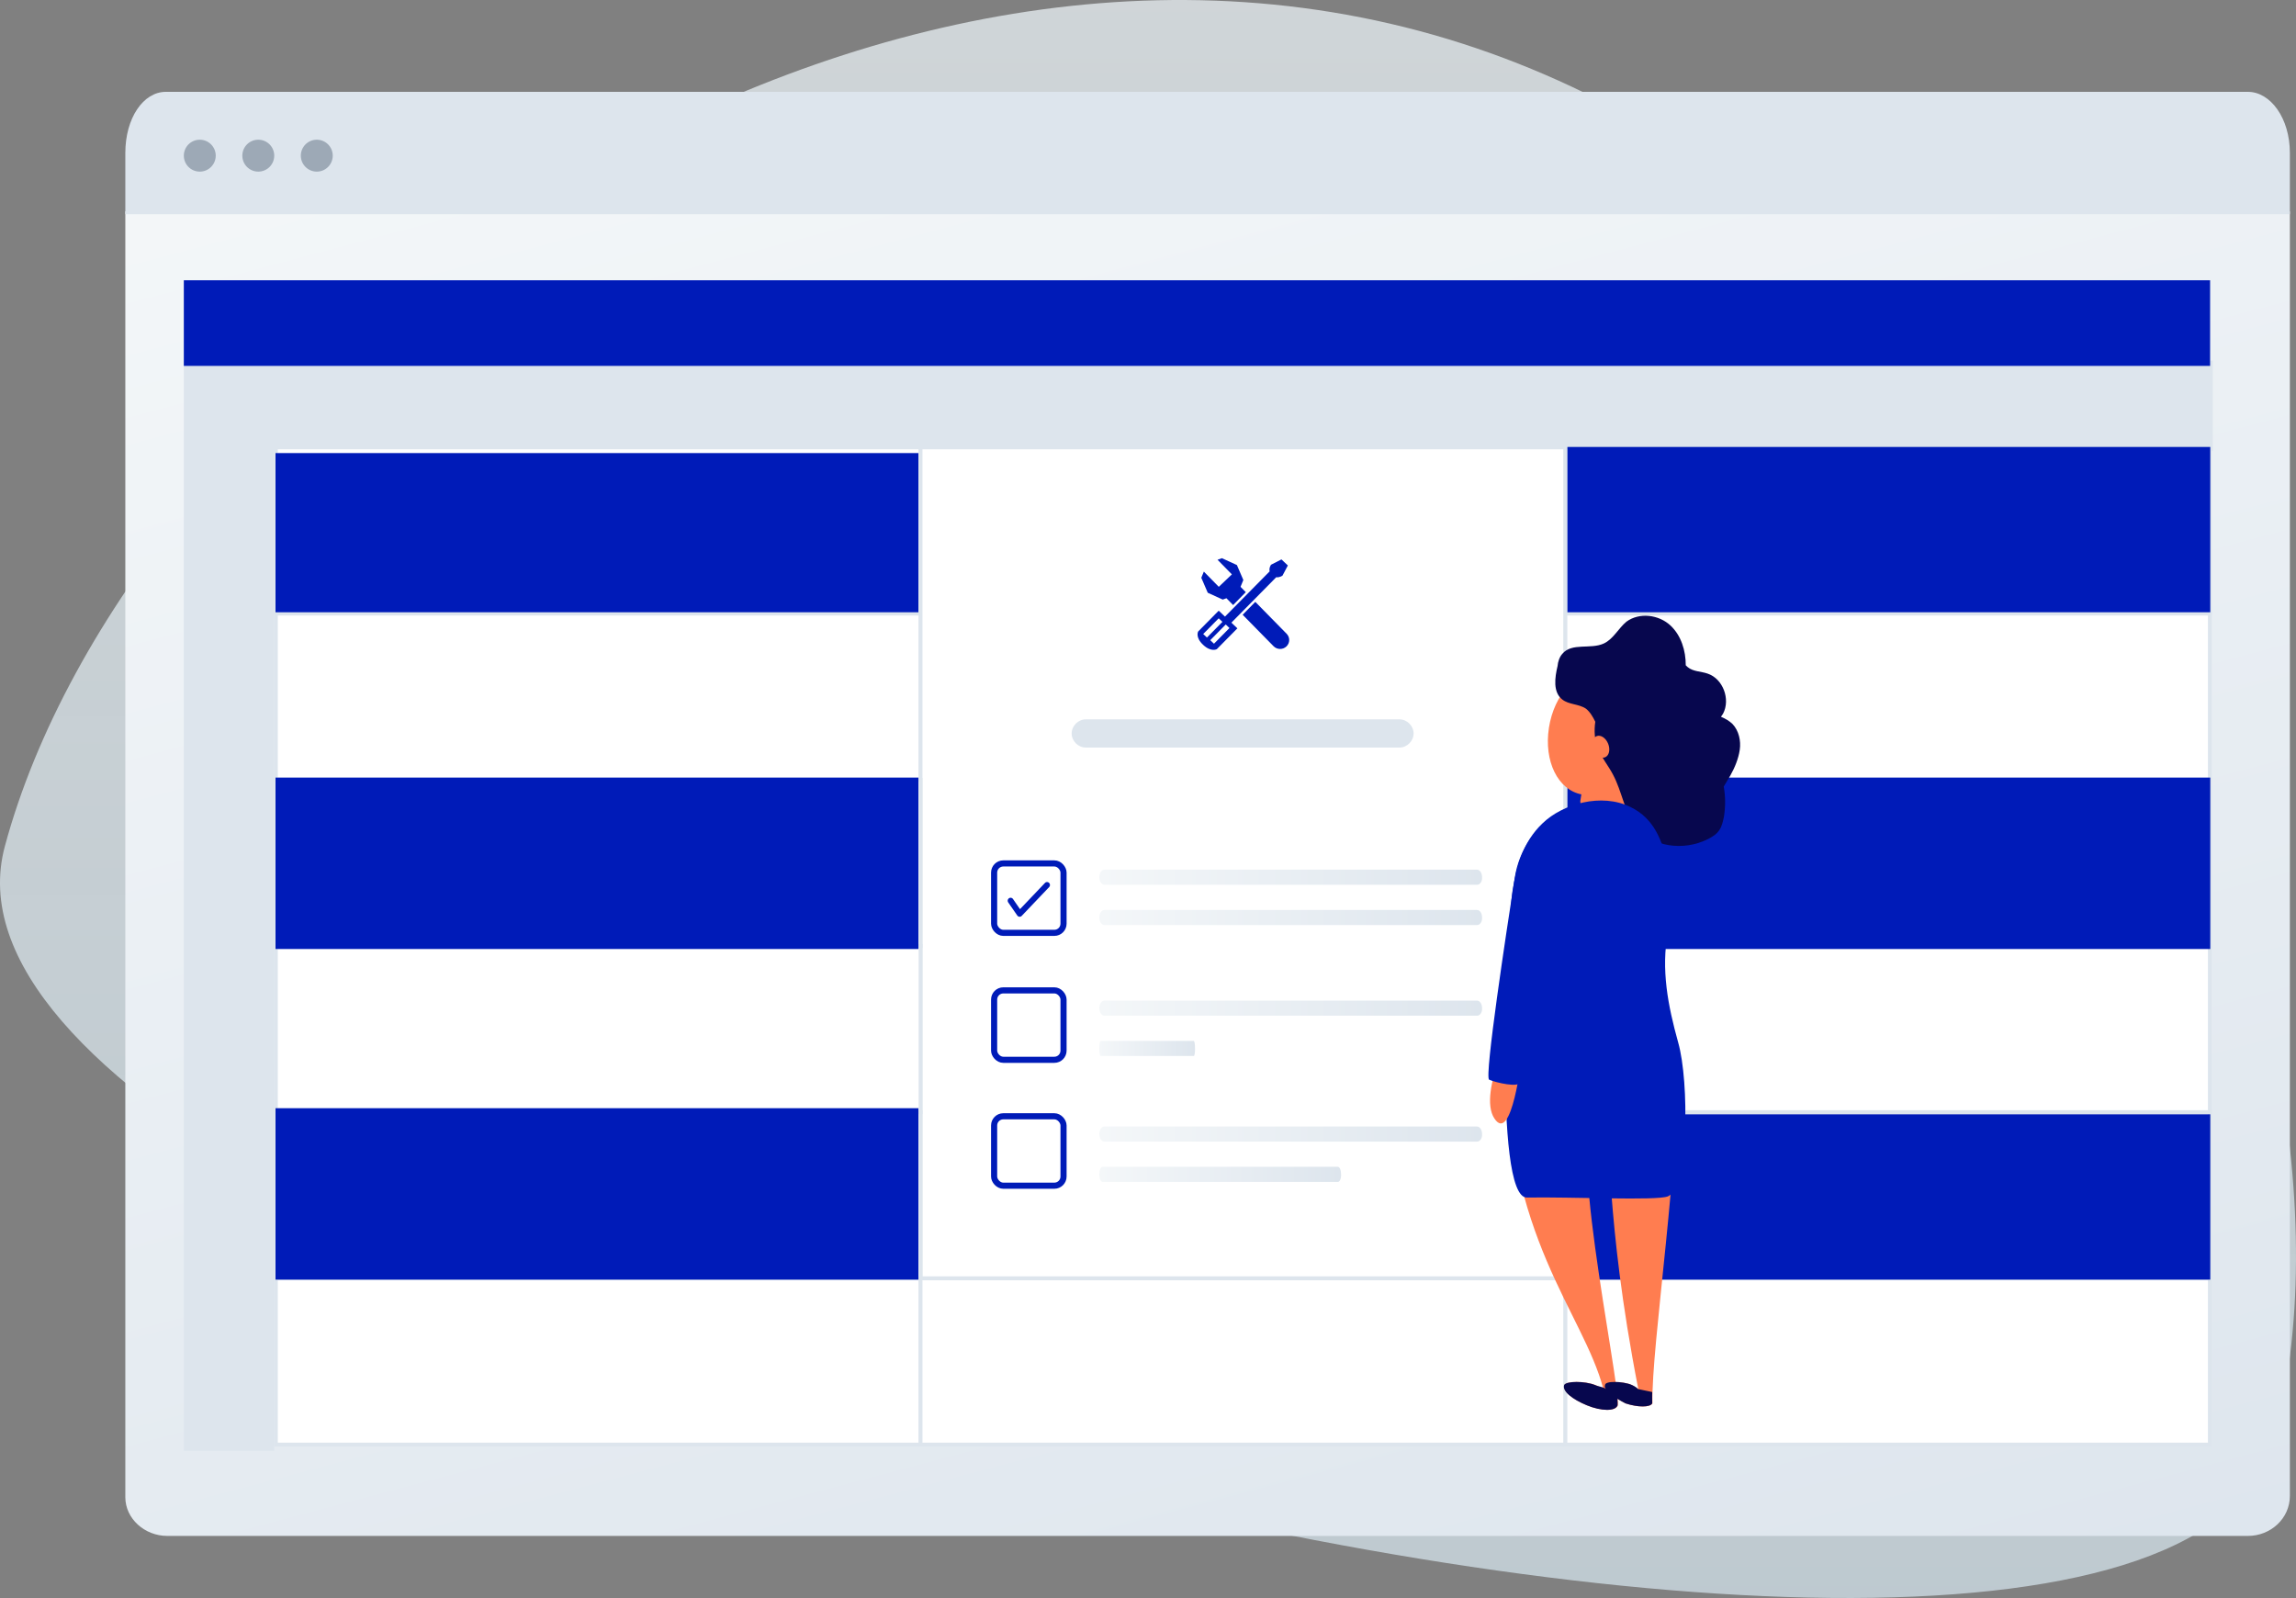 <svg width="375" height="261" viewBox="0 0 375 261" fill="none" xmlns="http://www.w3.org/2000/svg">
<rect x="0" y="0" width="375" height="261" fill="#808080" stroke="none"/>
<path opacity="0.7" fill-rule="evenodd" clip-rule="evenodd" d="M371.318 235.372C390.66 163.568 332.293 31.834 231.763 5.04C131.234 -21.755 20.926 63.482 0.79 138.235C-19.346 212.988 351.975 307.176 371.318 235.372Z" fill="url(#paint0_linear_2334_1890)"/>
<path d="M27.305 250.859H367.164C370.826 250.859 374 248.05 374 244.306V34.524H20.469V244.54C20.469 248.05 23.643 250.859 27.305 250.859Z" fill="url(#paint1_linear_2334_1890)"/>
<path d="M27.079 15H367.145C370.817 15 374 19.281 374 24.989V34.978H20.469V24.989C20.469 19.281 23.407 15 27.079 15Z" fill="#DDE5ED"/>
<circle cx="32.63" cy="25.424" r="2.606" fill="#9DA9B6"/>
<circle cx="42.185" cy="25.424" r="2.606" fill="#9DA9B6"/>
<circle cx="51.74" cy="25.424" r="2.606" fill="#9DA9B6"/>
<rect x="30.024" y="58.892" width="14.767" height="178.068" fill="#DDE5ED"/>
<rect x="361.405" y="58.892" width="14.767" height="330.947" transform="rotate(90 361.405 58.892)" fill="#DDE5ED"/>
<rect x="30.024" y="45.777" width="330.947" height="13.984" fill="#001BB8"/>
<rect x="45.063" y="73.073" width="105.288" height="27.145" fill="white" stroke="#DDE5ED" stroke-width="0.627"/>
<rect x="255.64" y="73.073" width="105.288" height="27.145" fill="white" stroke="#DDE5ED" stroke-width="0.627"/>
<rect x="255.64" y="100.218" width="105.288" height="27.145" fill="white" stroke="#DDE5ED" stroke-width="0.627"/>
<rect x="255.64" y="127.362" width="105.288" height="27.145" fill="white" stroke="#DDE5ED" stroke-width="0.627"/>
<rect x="255.64" y="154.507" width="105.288" height="27.145" fill="white" stroke="#DDE5ED" stroke-width="0.627"/>
<rect x="255.64" y="181.651" width="105.288" height="27.145" fill="white" stroke="#DDE5ED" stroke-width="0.627"/>
<rect x="255.64" y="208.796" width="105.288" height="27.145" fill="white" stroke="#DDE5ED" stroke-width="0.627"/>
<rect x="45.063" y="100.218" width="105.288" height="27.145" fill="white" stroke="#DDE5ED" stroke-width="0.627"/>
<rect x="150.352" y="73.073" width="105.288" height="135.723" fill="white" stroke="#DDE5ED" stroke-width="0.627"/>
<rect x="45.063" y="127.362" width="105.288" height="27.145" fill="white" stroke="#DDE5ED" stroke-width="0.627"/>
<rect x="45.063" y="154.507" width="105.288" height="27.145" fill="white" stroke="#DDE5ED" stroke-width="0.627"/>
<rect x="45.063" y="181.651" width="105.288" height="27.145" fill="white" stroke="#DDE5ED" stroke-width="0.627"/>
<rect x="45.063" y="208.796" width="105.288" height="27.145" fill="white" stroke="#DDE5ED" stroke-width="0.627"/>
<rect x="150.352" y="208.796" width="105.288" height="27.145" fill="white" stroke="#DDE5ED" stroke-width="0.627"/>
<rect x="162.367" y="182.322" width="11.338" height="11.338" rx="1.5" stroke="#001BB8"/>
<rect x="162.367" y="161.758" width="11.338" height="11.338" rx="1.5" stroke="#001BB8"/>
<rect x="162.367" y="141.023" width="11.338" height="11.338" rx="1.5" stroke="#001BB8"/>
<path d="M241.273 144.508H180.401C179.916 144.508 179.553 143.979 179.553 143.274V143.274C179.553 142.569 179.916 142.04 180.401 142.04H241.213C241.698 142.04 242.062 142.569 242.062 143.274V143.274C242.122 143.979 241.698 144.508 241.273 144.508Z" fill="url(#paint2_linear_2334_1890)"/>
<path d="M241.273 151.088H180.401C179.916 151.088 179.553 150.559 179.553 149.854V149.854C179.553 149.149 179.916 148.62 180.401 148.62H241.213C241.698 148.62 242.062 149.149 242.062 149.854V149.854C242.122 150.559 241.698 151.088 241.273 151.088Z" fill="url(#paint3_linear_2334_1890)"/>
<path d="M241.273 165.894H180.401C179.916 165.894 179.553 165.365 179.553 164.66V164.66C179.553 163.955 179.916 163.427 180.401 163.427H241.213C241.698 163.427 242.062 163.955 242.062 164.66V164.66C242.122 165.365 241.698 165.894 241.273 165.894Z" fill="url(#paint4_linear_2334_1890)"/>
<path d="M194.983 172.475H179.765C179.643 172.475 179.553 171.946 179.553 171.241V171.241C179.553 170.536 179.643 170.007 179.765 170.007H194.968C195.089 170.007 195.18 170.536 195.18 171.241V171.241C195.195 171.946 195.089 172.475 194.983 172.475Z" fill="url(#paint5_linear_2334_1890)"/>
<path d="M241.273 186.458H180.401C179.916 186.458 179.553 185.93 179.553 185.225V185.225C179.553 184.519 179.916 183.991 180.401 183.991H241.213C241.698 183.991 242.062 184.519 242.062 185.225V185.225C242.122 185.93 241.698 186.458 241.273 186.458Z" fill="url(#paint6_linear_2334_1890)"/>
<path d="M218.534 193.039H180.089C179.782 193.039 179.553 192.51 179.553 191.805V191.805C179.553 191.1 179.782 190.571 180.089 190.571H218.496C218.802 190.571 219.032 191.1 219.032 191.805V191.805C219.07 192.51 218.802 193.039 218.534 193.039Z" fill="url(#paint7_linear_2334_1890)"/>
<path fill-rule="evenodd" clip-rule="evenodd" d="M166.412 149.972C166.223 149.938 166.055 149.83 165.943 149.67L164.466 147.533C164.237 147.201 164.316 146.744 164.645 146.511C164.973 146.278 165.425 146.358 165.655 146.691L166.628 148.096L170.489 144.038C170.767 143.746 171.227 143.737 171.516 144.019C171.805 144.3 171.813 144.765 171.536 145.058L167.061 149.758C166.91 149.916 166.698 149.998 166.482 149.98C166.458 149.978 166.435 149.976 166.412 149.972" fill="#001BB8"/>
<path d="M166.412 149.972C166.223 149.938 166.055 149.83 165.943 149.67L164.466 147.533C164.237 147.201 164.316 146.744 164.645 146.511C164.973 146.278 165.425 146.358 165.655 146.691L166.628 148.096L170.489 144.038C170.767 143.746 171.227 143.737 171.516 144.019C171.805 144.3 171.813 144.765 171.536 145.058L167.061 149.758C166.91 149.916 166.698 149.998 166.482 149.98C166.458 149.978 166.435 149.976 166.412 149.972" stroke="white" stroke-width="0.5"/>
<path d="M228.577 122.098H177.332C176.098 122.098 175.029 121.028 175.029 119.795V119.795C175.029 118.561 176.098 117.491 177.332 117.491H228.577C229.811 117.491 230.881 118.561 230.881 119.795V119.795C230.881 121.028 229.811 122.098 228.577 122.098Z" fill="#DDE5ED"/>
<path fill-rule="evenodd" clip-rule="evenodd" d="M200.312 97.711L201.403 98.822L203.47 96.717L202.614 95.845L203.071 94.731L202.02 92.288L199.574 91.169L198.857 91.426L201.201 93.813L199.062 95.844L196.621 93.358L196.207 94.367L197.258 96.81L199.704 97.929L200.312 97.711ZM201.119 101.699L208.444 94.279C209.006 94.358 209.47 94.009 209.47 94.009L210.342 92.357L209.296 91.369L207.596 92.238C207.596 92.238 207.225 92.744 207.37 93.32L200.073 100.711L199.049 99.743L195.694 103.141C195.694 103.141 195.171 104.062 196.497 105.314C197.823 106.566 198.745 106.023 198.745 106.023L202.1 102.625L201.119 101.699ZM200.808 102.574L200.198 101.998L197.669 104.56L198.279 105.136L200.808 102.574ZM199.657 101.567L199.047 100.991L196.517 103.553L197.128 104.129L199.657 101.567ZM202.959 100.406L208.007 105.547C208.577 106.127 209.518 106.144 210.109 105.583C210.7 105.022 210.716 104.096 210.146 103.516L205.026 98.301L202.959 100.406Z" fill="#001BB8"/>
<mask id="mask0_2334_1890" style="mask-type:alpha" maskUnits="userSpaceOnUse" x="195" y="91" width="16" height="16">
<path fill-rule="evenodd" clip-rule="evenodd" d="M200.312 97.711L201.403 98.822L203.47 96.717L202.614 95.845L203.071 94.731L202.02 92.288L199.574 91.169L198.857 91.426L201.201 93.813L199.062 95.844L196.621 93.358L196.207 94.367L197.258 96.81L199.704 97.929L200.312 97.711ZM201.119 101.699L208.444 94.279C209.006 94.358 209.47 94.009 209.47 94.009L210.342 92.357L209.296 91.369L207.596 92.238C207.596 92.238 207.225 92.744 207.37 93.32L200.073 100.711L199.049 99.743L195.694 103.141C195.694 103.141 195.171 104.062 196.497 105.314C197.823 106.566 198.745 106.023 198.745 106.023L202.1 102.625L201.119 101.699ZM200.808 102.574L200.198 101.998L197.669 104.56L198.279 105.136L200.808 102.574ZM199.657 101.567L199.047 100.991L196.517 103.553L197.128 104.129L199.657 101.567ZM202.959 100.406L208.007 105.547C208.577 106.127 209.518 106.144 210.109 105.583C210.7 105.022 210.716 104.096 210.146 103.516L205.026 98.301L202.959 100.406Z" fill="white"/>
</mask>
<path d="M361 73H256V100H361V73Z" fill="#001BB8"/>
<path d="M361 127H256V155H361V127Z" fill="#001BB8"/>
<path d="M361 182H256V209H361V182Z" fill="#001BB8"/>
<path d="M150 74H45V100H150V74Z" fill="#001BB8"/>
<path d="M150 127H45V155H150V127Z" fill="#001BB8"/>
<path d="M150 181H45V209H150V181Z" fill="#001BB8"/>
<path d="M252.983 118.861C253.829 113.421 257.524 109.307 261.62 109.749C265.715 110.192 268.075 115.367 267.496 120.808C267.318 121.648 267.095 122.444 266.873 123.019C266.294 125.762 266.25 128.194 266.428 130.052L266.472 133.281L258.414 134.033L258.103 130.848L258.281 129.743C254.452 128.991 252.137 124.346 252.983 118.861Z" fill="#FF7D50"/>
<path d="M273.945 171.05H245.854C245.854 202.278 258.542 214.221 261.88 226.872C261.524 226.518 261.213 226.518 260.545 226.208C258.853 225.545 255.87 225.545 255.514 226.208C255.158 227.226 256.85 228.553 259.209 229.526C261.569 230.499 263.884 230.543 264.24 229.526C264.596 225.545 254.891 180.029 261.569 184.01C263.572 185.691 261.925 197.943 267.579 226.872C267.223 226.518 266.911 226.518 266.555 226.208C264.863 225.545 262.192 225.545 262.192 226.208C261.836 226.872 263.528 228.199 265.531 229.216C267.534 229.88 269.538 229.88 269.894 229.216C269.627 220.193 274.613 188.301 273.945 171.05Z" fill="#FF7D50"/>
<path d="M262.275 226.872C261.918 226.518 261.17 226.518 260.502 226.208C258.81 225.545 255.828 225.545 255.472 226.208C255.115 227.226 256.807 228.553 259.167 229.526C261.526 230.499 263.841 230.543 264.197 229.526C264.219 229.286 264.204 228.928 264.158 228.465C264.57 228.724 265.021 228.979 265.488 229.216C267.492 229.88 269.495 229.88 269.851 229.216C269.823 228.262 269.851 227.358 269.851 227.358L267.536 226.872C267.18 226.518 266.765 226.307 266.512 226.208C265.896 225.893 264.629 225.719 263.761 225.711C262.85 225.703 262.149 225.868 262.149 226.208C262.053 226.387 262.106 226.615 262.275 226.872Z" fill="#07074E"/>
<path d="M255.189 106.77C256.734 104.93 259.788 106.101 261.947 105.101C263.502 104.378 264.323 102.631 265.639 101.541C267.755 99.975 270.963 100.38 272.869 102.197C274.581 103.815 275.339 106.277 275.33 108.665C275.465 108.772 275.525 108.863 275.66 108.97C276.531 109.703 277.873 109.653 278.896 110.018C281.394 110.839 282.677 114.203 281.416 116.578C281.31 116.716 281.189 116.931 281.083 117.069C281.805 117.373 282.436 117.739 282.962 118.243C283.997 119.327 284.367 120.994 284.15 122.464C283.934 123.934 283.325 125.405 282.596 126.692C282.247 127.259 281.883 127.903 281.534 128.47C281.829 130.122 281.823 131.714 281.575 133.337C281.421 134.103 281.252 134.945 280.813 135.574C280.358 136.279 279.648 136.694 278.863 137.094C274.952 139.016 269.831 138.386 267.147 134.98C265.288 132.535 264.924 129.276 263.444 126.509C262.651 124.996 261.571 123.744 260.944 122.184C260.438 120.808 260.338 119.354 260.555 117.884C260.166 117.089 259.702 116.279 259.026 115.745C257.854 114.952 256.256 115.109 255.174 114.255C253.612 113.065 253.938 110.661 254.398 108.762C254.446 108.134 254.69 107.307 255.189 106.77Z" fill="#07074E"/>
<path d="M247.022 145.615C247.639 141.638 248.697 137.532 251.959 134.452C255.222 131.309 261.57 129.448 266.331 131.822C270.298 133.747 271.444 137.468 272.326 140.804C273.296 144.396 273.035 148.636 272.418 152.165C271.272 158.388 272.414 164.221 274.089 170.251C275.941 176.731 275.781 194.029 272.418 195.4C270.601 196.14 256.72 195.465 249.403 195.593C243.76 195.785 246.317 150.299 247.022 145.615Z" fill="#001BB8"/>
<path d="M247.819 166.19C247.819 166.19 241.23 178.399 244.08 182.689C246.929 186.98 248.531 172.649 248.531 172.649L247.819 166.19Z" fill="#FF7D50"/>
<path d="M251.289 158.035C250.287 160.706 248.759 169.946 248.372 176.639C248.306 177.787 244.216 176.797 243.217 176.341C242.406 175.97 246.019 152.234 247.407 143.318C247.749 141.119 248.569 139.024 249.804 137.172V137.172C250.746 135.759 252.579 134.489 253.743 135.726C257.276 139.484 252.372 155.147 251.289 158.035Z" fill="#001BB8"/>
<path d="M260.774 120.233C260.112 120.496 259.883 121.483 260.262 122.437C260.642 123.392 261.486 123.952 262.148 123.689C262.81 123.426 263.039 122.439 262.66 121.485C262.281 120.53 261.437 119.97 260.774 120.233Z" fill="#FF7D50"/>
<defs>
<linearGradient id="paint0_linear_2334_1890" x1="187.5" y1="0" x2="187.5" y2="261" gradientUnits="userSpaceOnUse">
<stop stop-color="#F1F9FD"/>
<stop offset="1" stop-color="#E3F5FF" stop-opacity="0.9"/>
</linearGradient>
<linearGradient id="paint1_linear_2334_1890" x1="-134.738" y1="62.557" x2="-51.173" y2="377.061" gradientUnits="userSpaceOnUse">
<stop offset="0.001" stop-color="#F4F7F9"/>
<stop offset="0.999" stop-color="#DDE5ED"/>
</linearGradient>
<linearGradient id="paint2_linear_2334_1890" x1="179.662" y1="144.509" x2="242.054" y2="144.509" gradientUnits="userSpaceOnUse">
<stop offset="0.001" stop-color="#F4F7F9"/>
<stop offset="1" stop-color="#DDE5ED"/>
</linearGradient>
<linearGradient id="paint3_linear_2334_1890" x1="179.662" y1="151.089" x2="242.054" y2="151.089" gradientUnits="userSpaceOnUse">
<stop offset="0.001" stop-color="#F4F7F9"/>
<stop offset="1" stop-color="#DDE5ED"/>
</linearGradient>
<linearGradient id="paint4_linear_2334_1890" x1="179.662" y1="165.895" x2="242.054" y2="165.895" gradientUnits="userSpaceOnUse">
<stop offset="0.001" stop-color="#F4F7F9"/>
<stop offset="1" stop-color="#DDE5ED"/>
</linearGradient>
<linearGradient id="paint5_linear_2334_1890" x1="179.58" y1="172.476" x2="195.178" y2="172.476" gradientUnits="userSpaceOnUse">
<stop offset="0.001" stop-color="#F4F7F9"/>
<stop offset="1" stop-color="#DDE5ED"/>
</linearGradient>
<linearGradient id="paint6_linear_2334_1890" x1="179.662" y1="186.459" x2="242.054" y2="186.459" gradientUnits="userSpaceOnUse">
<stop offset="0.001" stop-color="#F4F7F9"/>
<stop offset="1" stop-color="#DDE5ED"/>
</linearGradient>
<linearGradient id="paint7_linear_2334_1890" x1="179.621" y1="193.04" x2="219.027" y2="193.04" gradientUnits="userSpaceOnUse">
<stop offset="0.001" stop-color="#F4F7F9"/>
<stop offset="1" stop-color="#DDE5ED"/>
</linearGradient>
</defs>
</svg>
